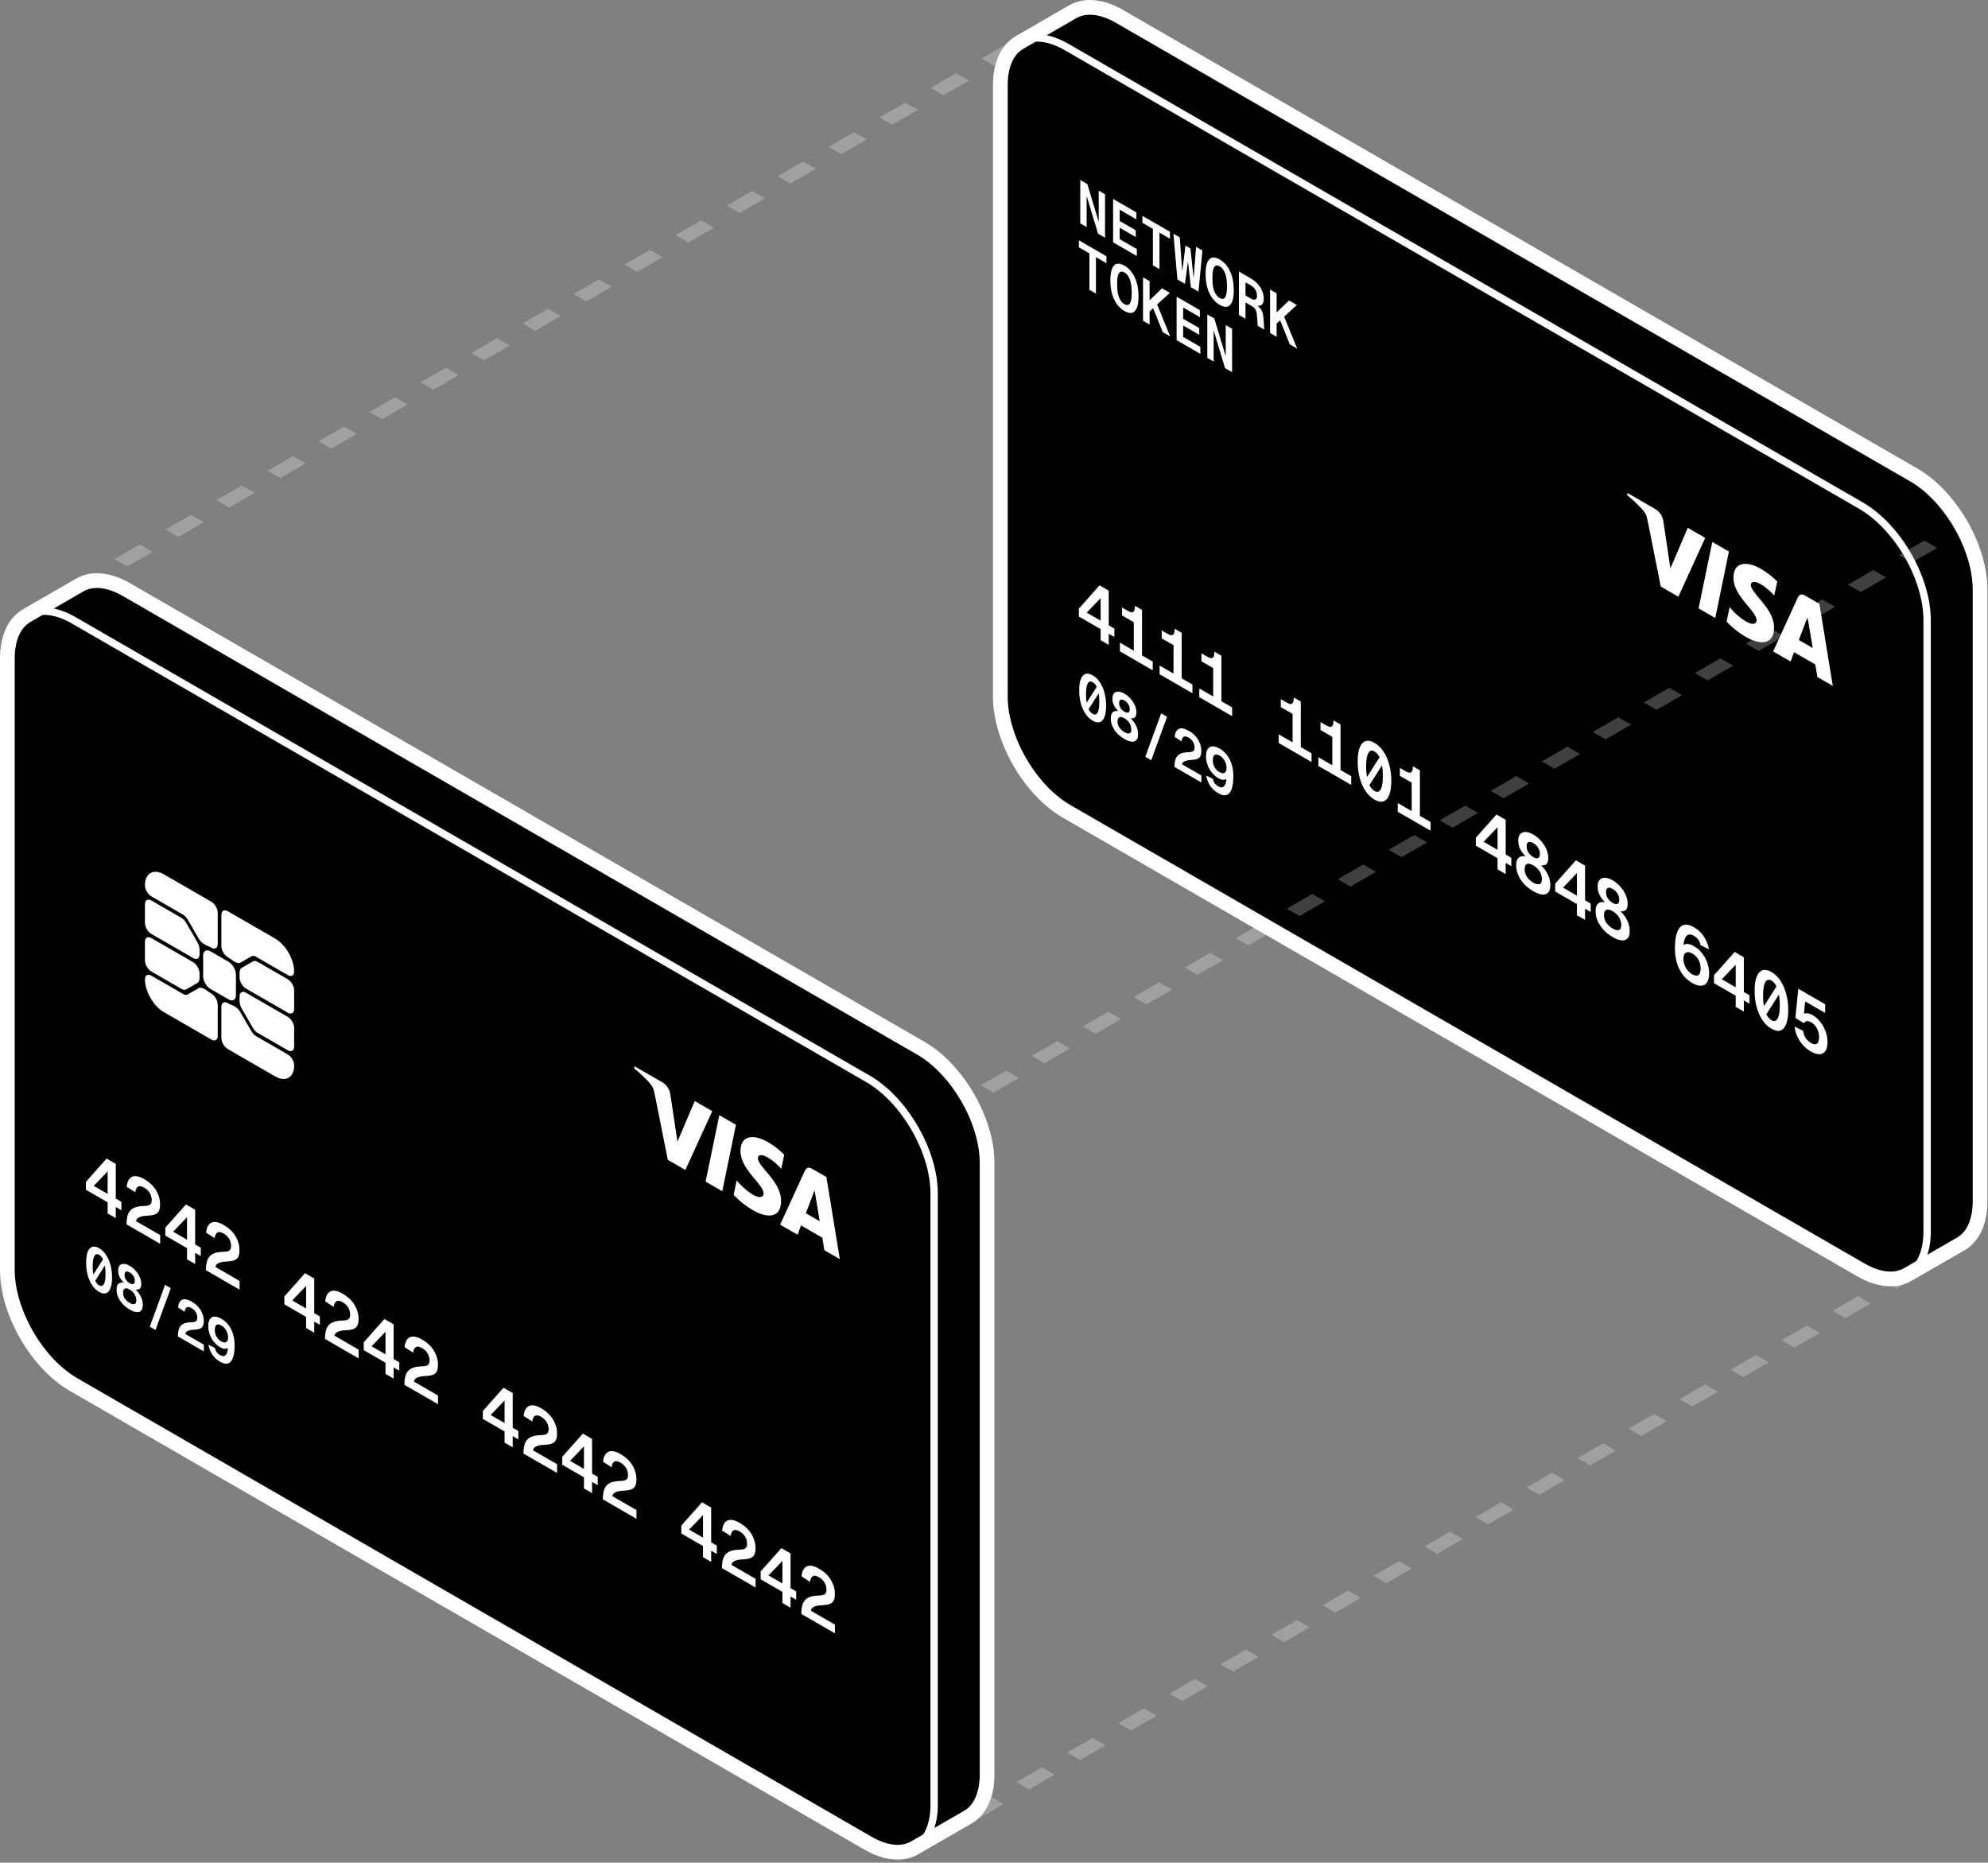 <svg xmlns="http://www.w3.org/2000/svg" fill="none" viewBox="0 0 270 253" height="253" width="270">
<rect x="0" y="0" width="270" height="253" fill="#808080" stroke="none"/>
<line stroke-dasharray="4 4" stroke-width="2" style="stroke:white;stroke-opacity:0.25;" stroke-opacity="0.25" stroke="white" transform="matrix(0.866 -0.5 0.866 0.5 132.846 247.044)" y2="-1" x2="155.724" y1="-1"></line>
<line stroke-dasharray="4 4" stroke-width="2" style="stroke:white;stroke-opacity:0.25;" stroke-opacity="0.25" stroke="white" transform="matrix(0.866 -0.5 0.866 0.5 10.344 80.938)" y2="-1" x2="155.724" y1="-1"></line>
<path stroke-width="2" style="fill:black;fill-opacity:1;stroke:white;stroke-opacity:1;" stroke="white" fill="black" d="M144.852 110.197L252.741 172.487C255.216 173.916 257.458 174.055 259.083 173.125L259.098 173.117L266.291 168.964C268.047 167.951 268.924 165.8 268.924 163.144V80.091C268.924 74.357 264.899 67.385 259.933 64.518L152.045 2.229C149.744 0.9 147.443 0.585 145.687 1.599L138.457 5.774C136.852 6.722 135.861 8.728 135.861 11.572V94.625C135.861 100.358 139.887 107.331 144.852 110.197Z"></path>
<path style="stroke:white;stroke-opacity:1;" stroke="white" d="M135.861 11.572C135.861 5.838 139.887 3.514 144.852 6.381L252.741 68.671C257.706 71.538 261.732 78.51 261.732 84.243V167.296C261.732 173.03 257.706 175.354 252.741 172.487L144.852 110.197C139.887 107.331 135.861 100.358 135.861 94.625V11.572Z"></path>
<path style="fill:white;fill-opacity:1;" fill="white" d="M245.968 142.833C245.53 142.581 245.15 142.271 244.826 141.904C244.508 141.534 244.256 141.136 244.071 140.71C243.885 140.285 243.777 139.863 243.747 139.444L244.898 140.025C244.94 140.389 245.051 140.709 245.23 140.986C245.416 141.266 245.662 141.494 245.968 141.671C246.303 141.865 246.567 141.896 246.759 141.764C246.957 141.636 247.056 141.347 247.056 140.897C247.056 140.6 247.011 140.318 246.921 140.051C246.837 139.788 246.714 139.555 246.552 139.35C246.39 139.146 246.198 138.98 245.977 138.852C245.761 138.728 245.563 138.676 245.383 138.696C245.203 138.717 245.075 138.812 244.997 138.982L243.837 138.26L244.241 134.3L247.883 136.402V137.586L245.176 136.023L244.934 138.25L244.7 137.97C244.796 137.817 244.919 137.715 245.069 137.663C245.218 137.612 245.386 137.605 245.572 137.643C245.764 137.677 245.959 137.752 246.156 137.866C246.576 138.108 246.939 138.428 247.244 138.826C247.55 139.217 247.787 139.651 247.955 140.129C248.122 140.6 248.206 141.077 248.206 141.562C248.206 142.067 248.113 142.46 247.928 142.74C247.742 143.02 247.478 143.169 247.136 143.186C246.801 143.207 246.411 143.09 245.968 142.833Z"></path>
<path style="fill:white;fill-opacity:1;" fill="white" d="M239.03 137.51L241.422 133.752L242.141 134.24L239.75 137.998L239.03 137.51ZM240.586 139.726C240.112 139.453 239.705 139.062 239.363 138.553C239.021 138.044 238.758 137.449 238.572 136.767C238.392 136.089 238.302 135.356 238.302 134.567C238.302 133.771 238.392 133.137 238.572 132.667C238.758 132.2 239.021 131.909 239.363 131.795C239.705 131.674 240.112 131.75 240.586 132.023C241.065 132.3 241.473 132.694 241.809 133.207C242.15 133.715 242.411 134.309 242.591 134.987C242.777 135.669 242.869 136.408 242.869 137.203C242.869 137.992 242.777 138.621 242.591 139.088C242.411 139.558 242.15 139.851 241.809 139.965C241.473 140.083 241.065 140.003 240.586 139.726ZM240.586 138.563C240.826 138.702 241.029 138.719 241.197 138.615C241.365 138.505 241.494 138.274 241.584 137.925C241.674 137.575 241.719 137.113 241.719 136.539C241.719 135.951 241.674 135.433 241.584 134.987C241.494 134.534 241.365 134.155 241.197 133.85C241.029 133.546 240.826 133.324 240.586 133.186C240.352 133.051 240.148 133.037 239.974 133.144C239.807 133.255 239.678 133.485 239.588 133.835C239.498 134.177 239.453 134.643 239.453 135.231C239.453 135.805 239.498 136.319 239.588 136.773C239.678 137.226 239.807 137.605 239.974 137.909C240.148 138.21 240.352 138.428 240.586 138.563Z"></path>
<path style="fill:white;fill-opacity:1;" fill="white" d="M235.734 136.759V135.243L232.785 133.541V132.461L235.59 129.305L236.84 130.027V134.74L237.604 135.181V136.323L236.84 135.882V137.398L235.734 136.759ZM233.846 133.011L235.734 134.101V131.039L233.846 133.011Z"></path>
<path style="fill:white;fill-opacity:1;" fill="white" d="M229.822 133.512C229.318 133.221 228.893 132.847 228.545 132.39C228.198 131.927 227.934 131.394 227.754 130.792C227.574 130.19 227.484 129.539 227.484 128.84C227.484 128.224 227.529 127.679 227.619 127.205C227.715 126.727 227.865 126.35 228.069 126.073C228.273 125.789 228.536 125.63 228.86 125.596C229.19 125.558 229.588 125.674 230.056 125.943C230.463 126.179 230.805 126.456 231.081 126.774C231.356 127.085 231.575 127.426 231.737 127.797C231.905 128.163 232.028 128.542 232.106 128.933L230.973 128.383C230.919 128.13 230.823 127.895 230.685 127.677C230.547 127.459 230.337 127.269 230.056 127.106C229.762 126.937 229.507 126.89 229.292 126.966C229.082 127.039 228.917 127.248 228.797 127.594C228.677 127.933 228.614 128.426 228.608 129.073L228.285 128.845C228.35 128.648 228.461 128.494 228.617 128.383C228.773 128.265 228.968 128.208 229.202 128.212C229.441 128.219 229.723 128.316 230.047 128.502C230.466 128.745 230.832 129.06 231.144 129.447C231.455 129.835 231.695 130.264 231.863 130.735C232.037 131.209 232.124 131.695 232.124 132.193C232.124 132.733 232.028 133.148 231.836 133.439C231.644 133.723 231.374 133.872 231.027 133.885C230.685 133.903 230.283 133.778 229.822 133.512ZM229.813 132.323C230.179 132.534 230.463 132.574 230.667 132.442C230.871 132.311 230.973 132.017 230.973 131.56C230.973 131.131 230.877 130.736 230.685 130.376C230.493 130.016 230.221 129.734 229.867 129.53C229.627 129.392 229.414 129.328 229.229 129.338C229.043 129.342 228.896 129.42 228.788 129.572C228.686 129.721 228.635 129.937 228.635 130.221C228.635 130.491 228.68 130.759 228.77 131.025C228.866 131.295 229.001 131.543 229.175 131.768C229.354 131.996 229.567 132.181 229.813 132.323Z"></path>
<path style="fill:white;fill-opacity:1;" fill="white" d="M219.022 127.276C218.566 127.013 218.165 126.698 217.817 126.332C217.469 125.965 217.197 125.562 216.999 125.122C216.801 124.683 216.702 124.228 216.702 123.757C216.702 123.217 216.843 122.852 217.125 122.662C217.412 122.475 217.793 122.459 218.267 122.615L218.285 122.833C217.901 122.508 217.586 122.139 217.341 121.727C217.101 121.312 216.981 120.876 216.981 120.419C216.981 120.032 217.065 119.734 217.233 119.526C217.406 119.322 217.646 119.222 217.952 119.225C218.258 119.222 218.614 119.338 219.022 119.573C219.429 119.808 219.786 120.104 220.092 120.461C220.403 120.814 220.643 121.191 220.811 121.592C220.979 121.994 221.063 122.388 221.063 122.776C221.063 123.233 220.943 123.53 220.703 123.669C220.463 123.8 220.149 123.805 219.759 123.684L219.777 123.487C220.257 123.882 220.637 124.337 220.919 124.852C221.201 125.368 221.341 125.896 221.341 126.435C221.341 126.906 221.243 127.247 221.045 127.458C220.847 127.669 220.574 127.757 220.227 127.723C219.879 127.688 219.477 127.539 219.022 127.276ZM219.022 126.114C219.351 126.304 219.627 126.373 219.849 126.321C220.077 126.273 220.191 126.048 220.191 125.646C220.191 125.273 220.089 124.92 219.885 124.587C219.687 124.252 219.399 123.975 219.022 123.757C218.644 123.539 218.354 123.482 218.15 123.586C217.952 123.686 217.853 123.923 217.853 124.297C217.853 124.698 217.964 125.053 218.186 125.361C218.413 125.672 218.692 125.923 219.022 126.114ZM219.022 122.636C219.292 122.791 219.507 122.836 219.669 122.771C219.837 122.708 219.921 122.515 219.921 122.189C219.921 121.899 219.84 121.624 219.678 121.364C219.516 121.104 219.298 120.895 219.022 120.736C218.752 120.58 218.533 120.537 218.365 120.606C218.204 120.679 218.123 120.86 218.123 121.151C218.123 121.476 218.204 121.765 218.365 122.018C218.533 122.274 218.752 122.48 219.022 122.636Z"></path>
<path style="fill:white;fill-opacity:1;" fill="white" d="M214.17 124.309V122.794L211.221 121.091V120.011L214.027 116.855L215.276 117.577V122.29L216.04 122.731V123.873L215.276 123.432V124.948L214.17 124.309ZM212.282 120.561L214.17 121.652V118.589L212.282 120.561Z"></path>
<path style="fill:white;fill-opacity:1;" fill="white" d="M208.24 121.051C207.785 120.788 207.383 120.474 207.035 120.107C206.688 119.74 206.415 119.337 206.217 118.897C206.019 118.458 205.92 118.003 205.92 117.532C205.92 116.992 206.061 116.627 206.343 116.437C206.631 116.25 207.011 116.234 207.485 116.39L207.503 116.608C207.119 116.283 206.805 115.914 206.559 115.502C206.319 115.087 206.199 114.651 206.199 114.194C206.199 113.807 206.283 113.509 206.451 113.302C206.625 113.097 206.864 112.997 207.17 113.001C207.476 112.997 207.833 113.113 208.24 113.348C208.648 113.584 209.004 113.879 209.31 114.236C209.622 114.589 209.861 114.966 210.029 115.368C210.197 115.769 210.281 116.163 210.281 116.551C210.281 117.008 210.161 117.305 209.921 117.444C209.682 117.575 209.367 117.581 208.977 117.459L208.995 117.262C209.475 117.657 209.855 118.112 210.137 118.627C210.419 119.143 210.56 119.671 210.56 120.211C210.56 120.681 210.461 121.022 210.263 121.233C210.065 121.444 209.792 121.532 209.445 121.498C209.097 121.463 208.696 121.314 208.24 121.051ZM208.24 119.889C208.57 120.079 208.845 120.148 209.067 120.096C209.295 120.048 209.409 119.823 209.409 119.422C209.409 119.048 209.307 118.695 209.103 118.363C208.905 118.027 208.618 117.75 208.24 117.532C207.862 117.314 207.572 117.257 207.368 117.361C207.17 117.461 207.071 117.698 207.071 118.072C207.071 118.473 207.182 118.828 207.404 119.136C207.632 119.447 207.91 119.698 208.24 119.889ZM208.24 116.411C208.51 116.567 208.726 116.612 208.887 116.546C209.055 116.484 209.139 116.29 209.139 115.964C209.139 115.674 209.058 115.399 208.896 115.139C208.735 114.88 208.516 114.67 208.24 114.511C207.97 114.355 207.752 114.312 207.584 114.381C207.422 114.454 207.341 114.636 207.341 114.926C207.341 115.252 207.422 115.541 207.584 115.793C207.752 116.049 207.97 116.255 208.24 116.411Z"></path>
<path style="fill:white;fill-opacity:1;" fill="white" d="M203.389 118.084V116.569L200.44 114.866V113.786L203.245 110.63L204.494 111.352V116.065L205.259 116.506V117.648L204.494 117.207V118.723L203.389 118.084ZM201.501 114.337L203.389 115.427V112.364L201.501 114.337Z"></path>
<path style="fill:white;fill-opacity:1;" fill="white" d="M191.726 111.351V106.305L190.125 105.381V104.302L190.881 104.738C191.12 104.876 191.312 104.949 191.456 104.956C191.606 104.959 191.714 104.89 191.78 104.748C191.852 104.603 191.888 104.378 191.888 104.073L192.841 104.623V111.994L191.726 111.351ZM189.838 110.261V109.077L194.297 111.652V112.835L189.838 110.261Z"></path>
<path style="fill:white;fill-opacity:1;" fill="white" d="M185.121 106.385L187.513 102.627L188.232 103.115L185.84 106.873L185.121 106.385ZM186.677 108.602C186.203 108.328 185.795 107.937 185.454 107.428C185.112 106.92 184.848 106.325 184.663 105.643C184.483 104.965 184.393 104.231 184.393 103.442C184.393 102.646 184.483 102.013 184.663 101.542C184.848 101.075 185.112 100.784 185.454 100.67C185.795 100.549 186.203 100.625 186.677 100.898C187.156 101.175 187.564 101.57 187.899 102.082C188.241 102.591 188.502 103.184 188.681 103.862C188.867 104.544 188.96 105.283 188.96 106.079C188.96 106.868 188.867 107.496 188.681 107.963C188.502 108.434 188.241 108.726 187.899 108.84C187.564 108.958 187.156 108.878 186.677 108.602ZM186.677 107.439C186.916 107.577 187.12 107.595 187.288 107.491C187.456 107.38 187.585 107.15 187.675 106.8C187.764 106.451 187.809 105.989 187.809 105.414C187.809 104.826 187.764 104.309 187.675 103.862C187.585 103.409 187.456 103.03 187.288 102.726C187.12 102.421 186.916 102.2 186.677 102.061C186.443 101.926 186.239 101.912 186.065 102.02C185.897 102.13 185.768 102.361 185.679 102.71C185.589 103.053 185.544 103.518 185.544 104.106C185.544 104.681 185.589 105.195 185.679 105.648C185.768 106.101 185.897 106.48 186.065 106.785C186.239 107.086 186.443 107.304 186.677 107.439Z"></path>
<path style="fill:white;fill-opacity:1;" fill="white" d="M180.944 105.126V100.08L179.344 99.156V98.077L180.099 98.513C180.339 98.651 180.53 98.724 180.674 98.731C180.824 98.734 180.932 98.665 180.998 98.523C181.07 98.378 181.106 98.153 181.106 97.848L182.059 98.398V105.769L180.944 105.126ZM179.056 104.036V102.852L183.515 105.427V106.61L179.056 104.036Z"></path>
<path style="fill:white;fill-opacity:1;" fill="white" d="M175.553 102.013V96.968L173.952 96.044V94.964L174.708 95.4C174.947 95.539 175.139 95.611 175.283 95.618C175.433 95.622 175.541 95.552 175.607 95.411C175.679 95.265 175.715 95.04 175.715 94.736L176.668 95.286V102.657L175.553 102.013ZM173.665 100.923V99.74L178.124 102.314V103.498L173.665 100.923Z"></path>
<path style="fill:white;fill-opacity:1;" fill="white" d="M164.771 95.788V90.743L163.171 89.819V88.739L163.926 89.175C164.166 89.314 164.357 89.386 164.501 89.393C164.651 89.397 164.759 89.328 164.825 89.186C164.897 89.04 164.933 88.816 164.933 88.511L165.886 89.061V96.432L164.771 95.788ZM162.883 94.698V93.515L167.342 96.09V97.273L162.883 94.698Z"></path>
<path style="fill:white;fill-opacity:1;" fill="white" d="M159.38 92.676V87.63L157.78 86.707V85.627L158.535 86.063C158.775 86.201 158.967 86.274 159.111 86.281C159.26 86.284 159.368 86.215 159.434 86.073C159.506 85.928 159.542 85.703 159.542 85.398L160.495 85.949V93.32L159.38 92.676ZM157.492 91.586V90.402L161.952 92.977V94.16L157.492 91.586Z"></path>
<path style="fill:white;fill-opacity:1;" fill="white" d="M153.989 89.564V84.518L152.389 83.594V82.514L153.144 82.95C153.384 83.089 153.575 83.162 153.719 83.168C153.869 83.172 153.977 83.103 154.043 82.961C154.115 82.816 154.151 82.591 154.151 82.286L155.104 82.836V90.207L153.989 89.564ZM152.101 88.474V87.29L156.56 89.865V91.048L152.101 88.474Z"></path>
<path style="fill:white;fill-opacity:1;" fill="white" d="M149.479 86.96V85.444L146.53 83.742V82.662L149.336 79.506L150.585 80.227V84.941L151.349 85.382V86.524L150.585 86.082V87.598L149.479 86.96ZM147.591 83.212L149.479 84.302V81.24L147.591 83.212Z"></path>
<path style="fill:white;fill-opacity:1;" fill="white" d="M163.968 48.608V42.711L164.925 43.263L166.471 48.392V44.156L167.335 44.654V50.551L166.378 49.999L164.832 44.87V49.106L163.968 48.608Z"></path>
<path style="fill:white;fill-opacity:1;" fill="white" d="M159.8 46.201V40.304L162.964 42.131V43.078L160.692 41.766V43.302L162.878 44.565V45.478L160.692 44.216V45.769L163.022 47.114V48.061L159.8 46.201Z"></path>
<path style="fill:white;fill-opacity:1;" fill="white" d="M156.062 42.357V40.854L157.817 39.16L158.882 39.774L156.062 42.357ZM155.242 43.57V37.673L156.134 38.188V44.085L155.242 43.57ZM157.918 45.114L156.45 41.444L157.055 41.12L158.925 45.696L157.918 45.114Z"></path>
<path style="fill:white;fill-opacity:1;" fill="white" d="M152.713 42.242C152.306 42.007 151.958 41.687 151.671 41.283C151.388 40.882 151.172 40.408 151.023 39.863C150.875 39.318 150.8 38.718 150.8 38.065C150.8 37.401 150.875 36.881 151.023 36.508C151.172 36.134 151.388 35.91 151.671 35.835C151.958 35.763 152.306 35.845 152.713 36.08C153.121 36.315 153.466 36.634 153.749 37.035C154.037 37.439 154.255 37.914 154.404 38.459C154.552 39.005 154.627 39.61 154.627 40.274C154.627 40.927 154.552 41.441 154.404 41.815C154.255 42.188 154.037 42.411 153.749 42.483C153.466 42.558 153.121 42.478 152.713 42.242ZM152.713 41.312C152.929 41.437 153.111 41.465 153.26 41.395C153.409 41.326 153.519 41.154 153.591 40.88C153.668 40.603 153.706 40.224 153.706 39.742C153.706 39.261 153.668 38.837 153.591 38.472C153.519 38.109 153.409 37.807 153.26 37.567C153.111 37.32 152.929 37.135 152.713 37.01C152.498 36.886 152.315 36.861 152.167 36.935C152.018 37.005 151.905 37.178 151.829 37.454C151.757 37.734 151.721 38.115 151.721 38.596C151.721 39.078 151.757 39.5 151.829 39.863C151.905 40.223 152.018 40.523 152.167 40.764C152.315 41.005 152.498 41.188 152.713 41.312Z"></path>
<path style="fill:white;fill-opacity:1;" fill="white" d="M147.955 39.362V34.412L146.53 33.59V32.643L150.271 34.803V35.749L148.846 34.927V39.877L147.955 39.362Z"></path>
<path style="fill:white;fill-opacity:1;" fill="white" d="M173.313 44.012V42.508L175.068 40.814L176.133 41.429L173.313 44.012ZM172.493 45.224V39.328L173.385 39.842V45.739L172.493 45.224ZM175.169 46.769L173.702 43.098L174.306 42.774L176.176 47.35L175.169 46.769Z"></path>
<path style="fill:white;fill-opacity:1;" fill="white" d="M168.267 42.784V36.887L169.885 37.822C170.432 38.137 170.861 38.543 171.173 39.038C171.484 39.534 171.64 40.056 171.64 40.604C171.64 40.886 171.585 41.104 171.475 41.256C171.369 41.411 171.228 41.501 171.05 41.526C170.873 41.545 170.679 41.502 170.468 41.397L170.439 41.273C170.808 41.502 171.084 41.756 171.266 42.032C171.448 42.304 171.554 42.639 171.583 43.037L171.705 44.769L170.813 44.254L170.705 42.772C170.691 42.553 170.655 42.369 170.597 42.219C170.545 42.073 170.461 41.944 170.346 41.833C170.235 41.725 170.082 41.614 169.885 41.501L169.159 41.081V43.299L168.267 42.784ZM169.159 40.135L169.864 40.542C170.142 40.702 170.353 40.747 170.497 40.675C170.645 40.605 170.72 40.427 170.72 40.139C170.72 39.851 170.645 39.589 170.497 39.354C170.353 39.116 170.142 38.917 169.864 38.756L169.159 38.349V40.135Z"></path>
<path style="fill:white;fill-opacity:1;" fill="white" d="M165.652 41.407C165.244 41.172 164.896 40.852 164.609 40.448C164.326 40.046 164.11 39.573 163.961 39.028C163.813 38.482 163.738 37.883 163.738 37.23C163.738 36.565 163.813 36.046 163.961 35.672C164.11 35.298 164.326 35.074 164.609 34.999C164.896 34.928 165.244 35.009 165.652 35.245C166.059 35.48 166.404 35.798 166.687 36.2C166.975 36.604 167.193 37.079 167.342 37.624C167.491 38.169 167.565 38.774 167.565 39.439C167.565 40.092 167.491 40.606 167.342 40.979C167.193 41.353 166.975 41.576 166.687 41.648C166.404 41.723 166.059 41.642 165.652 41.407ZM165.652 40.477C165.867 40.601 166.05 40.629 166.198 40.56C166.347 40.491 166.457 40.319 166.529 40.045C166.606 39.768 166.644 39.389 166.644 38.907C166.644 38.425 166.606 38.002 166.529 37.636C166.457 37.274 166.347 36.972 166.198 36.731C166.05 36.485 165.867 36.299 165.652 36.175C165.436 36.05 165.254 36.025 165.105 36.1C164.956 36.169 164.844 36.342 164.767 36.619C164.695 36.899 164.659 37.279 164.659 37.761C164.659 38.243 164.695 38.665 164.767 39.028C164.844 39.388 164.956 39.688 165.105 39.929C165.254 40.17 165.436 40.352 165.652 40.477Z"></path>
<path style="fill:white;fill-opacity:1;" fill="white" d="M159.907 37.958L159.368 31.75L160.231 32.248L160.598 37.343L160.512 37.293L161.008 33.361L161.67 33.743L162.166 38.248L162.08 38.199L162.446 33.527L163.31 34.025L162.77 39.611L161.742 39.017L161.253 34.748L161.425 34.847L160.936 38.552L159.907 37.958Z"></path>
<path style="fill:white;fill-opacity:1;" fill="white" d="M156.58 36.037V31.087L155.156 30.265V29.318L158.896 31.477V32.424L157.472 31.602V36.552L156.58 36.037Z"></path>
<path style="fill:white;fill-opacity:1;" fill="white" d="M151.174 32.916V27.019L154.339 28.846V29.793L152.066 28.481V30.017L154.252 31.279V32.193L152.066 30.931V32.484L154.396 33.829V34.776L151.174 32.916Z"></path>
<path style="fill:white;fill-opacity:1;" fill="white" d="M146.718 30.343V24.446L147.674 24.998L149.221 30.127V25.891L150.084 26.389V32.286L149.127 31.734L147.581 26.605V30.841L146.718 30.343Z"></path>
<path style="fill:white;fill-opacity:1;" fill="white" d="M165.637 101.679C166.04 101.911 166.381 102.213 166.659 102.584C166.937 102.949 167.148 103.373 167.292 103.855C167.435 104.331 167.507 104.851 167.507 105.416C167.507 105.909 167.469 106.346 167.392 106.728C167.32 107.107 167.203 107.411 167.04 107.638C166.877 107.859 166.663 107.985 166.4 108.015C166.141 108.043 165.824 107.949 165.45 107.733C165.124 107.545 164.851 107.326 164.63 107.077C164.41 106.822 164.232 106.548 164.098 106.255C163.969 105.959 163.873 105.654 163.81 105.341L164.717 105.781C164.76 105.983 164.837 106.172 164.947 106.346C165.062 106.523 165.23 106.676 165.45 106.803C165.685 106.939 165.887 106.977 166.054 106.919C166.227 106.858 166.361 106.692 166.457 106.421C166.553 106.144 166.604 105.747 166.608 105.229L166.867 105.412C166.815 105.57 166.726 105.696 166.601 105.79C166.476 105.878 166.318 105.92 166.126 105.914C165.939 105.911 165.716 105.835 165.458 105.686C165.122 105.492 164.829 105.24 164.58 104.93C164.331 104.62 164.136 104.275 163.997 103.896C163.863 103.52 163.796 103.132 163.796 102.733C163.796 102.296 163.873 101.964 164.026 101.737C164.18 101.51 164.393 101.389 164.666 101.375C164.944 101.364 165.268 101.465 165.637 101.679ZM165.645 102.629C165.357 102.463 165.129 102.432 164.961 102.534C164.798 102.634 164.717 102.869 164.717 103.24C164.717 103.578 164.793 103.893 164.947 104.187C165.1 104.475 165.318 104.7 165.601 104.864C165.798 104.977 165.968 105.031 166.112 105.026C166.261 105.017 166.376 104.954 166.457 104.835C166.544 104.713 166.587 104.538 166.587 104.311C166.587 104.095 166.548 103.879 166.472 103.663C166.4 103.45 166.292 103.252 166.148 103.07C166.009 102.89 165.841 102.743 165.645 102.629Z"></path>
<path style="fill:white;fill-opacity:1;" fill="white" d="M159.512 104.172C159.512 103.712 159.567 103.34 159.677 103.055C159.788 102.764 159.979 102.548 160.253 102.407C160.526 102.26 160.907 102.181 161.396 102.17C161.588 102.165 161.746 102.145 161.871 102.112C161.996 102.079 162.089 102.017 162.152 101.925C162.214 101.834 162.245 101.694 162.245 101.506C162.245 101.334 162.214 101.167 162.152 101.003C162.094 100.843 162.005 100.692 161.885 100.551C161.766 100.409 161.617 100.288 161.439 100.185C161.147 100.016 160.922 99.978 160.763 100.069C160.605 100.16 160.504 100.365 160.461 100.684L159.533 100.09C159.586 99.528 159.776 99.166 160.102 99.006C160.428 98.845 160.878 98.931 161.454 99.263C161.823 99.477 162.135 99.728 162.389 100.019C162.643 100.31 162.835 100.625 162.964 100.966C163.094 101.301 163.158 101.64 163.158 101.983C163.158 102.293 163.115 102.537 163.029 102.714C162.943 102.886 162.799 103.01 162.597 103.088C162.401 103.163 162.132 103.207 161.792 103.221C161.504 103.232 161.269 103.265 161.087 103.32C160.91 103.373 160.778 103.444 160.691 103.532C160.605 103.615 160.557 103.712 160.548 103.823L163.166 105.335V106.281L159.512 104.172Z"></path>
<path style="fill:white;fill-opacity:1;" fill="white" d="M155.544 102.795L157.702 96.898L158.508 97.363L156.35 103.26L155.544 102.795Z"></path>
<path style="fill:white;fill-opacity:1;" fill="white" d="M152.714 100.379C152.349 100.169 152.028 99.917 151.75 99.624C151.472 99.33 151.253 99.008 151.095 98.656C150.937 98.305 150.858 97.941 150.858 97.564C150.858 97.132 150.971 96.84 151.196 96.688C151.426 96.538 151.731 96.526 152.109 96.65L152.124 96.825C151.817 96.565 151.565 96.27 151.369 95.94C151.177 95.608 151.081 95.259 151.081 94.894C151.081 94.584 151.148 94.346 151.282 94.18C151.421 94.016 151.613 93.936 151.858 93.939C152.102 93.936 152.387 94.029 152.714 94.217C153.04 94.405 153.325 94.642 153.569 94.927C153.819 95.209 154.011 95.511 154.145 95.832C154.279 96.153 154.346 96.469 154.346 96.779C154.346 97.145 154.25 97.383 154.059 97.493C153.867 97.599 153.615 97.603 153.303 97.506L153.318 97.348C153.701 97.664 154.006 98.028 154.231 98.44C154.457 98.853 154.569 99.275 154.569 99.707C154.569 100.083 154.49 100.356 154.332 100.525C154.174 100.694 153.955 100.764 153.677 100.737C153.399 100.709 153.078 100.59 152.714 100.379ZM152.714 99.449C152.977 99.602 153.198 99.657 153.375 99.615C153.557 99.577 153.649 99.397 153.649 99.076C153.649 98.777 153.567 98.494 153.404 98.228C153.246 97.96 153.016 97.738 152.714 97.564C152.411 97.39 152.179 97.344 152.016 97.427C151.858 97.507 151.779 97.697 151.779 97.996C151.779 98.317 151.867 98.601 152.045 98.847C152.227 99.096 152.45 99.297 152.714 99.449ZM152.714 96.667C152.929 96.792 153.102 96.828 153.231 96.775C153.366 96.725 153.433 96.57 153.433 96.31C153.433 96.077 153.368 95.857 153.239 95.65C153.109 95.442 152.934 95.275 152.714 95.147C152.498 95.023 152.323 94.988 152.188 95.043C152.059 95.102 151.994 95.247 151.994 95.479C151.994 95.74 152.059 95.971 152.188 96.173C152.323 96.378 152.498 96.542 152.714 96.667Z"></path>
<path style="fill:white;fill-opacity:1;" fill="white" d="M147.156 96.116L149.069 93.11L149.645 93.5L147.732 96.507L147.156 96.116ZM148.401 97.889C148.022 97.671 147.696 97.358 147.422 96.951C147.149 96.544 146.938 96.068 146.789 95.522C146.646 94.98 146.574 94.393 146.574 93.762C146.574 93.125 146.646 92.618 146.789 92.242C146.938 91.868 147.149 91.636 147.422 91.544C147.696 91.447 148.022 91.508 148.401 91.727C148.784 91.948 149.11 92.264 149.379 92.674C149.652 93.081 149.861 93.555 150.005 94.098C150.153 94.644 150.228 95.235 150.228 95.871C150.228 96.502 150.153 97.005 150.005 97.379C149.861 97.755 149.652 97.989 149.379 98.081C149.11 98.175 148.784 98.111 148.401 97.889ZM148.401 96.959C148.592 97.07 148.755 97.084 148.89 97.001C149.024 96.912 149.127 96.728 149.199 96.448C149.271 96.169 149.307 95.799 149.307 95.34C149.307 94.869 149.271 94.455 149.199 94.098C149.127 93.736 149.024 93.432 148.89 93.189C148.755 92.945 148.592 92.768 148.401 92.657C148.214 92.549 148.051 92.538 147.911 92.624C147.777 92.713 147.674 92.897 147.602 93.176C147.53 93.45 147.494 93.823 147.494 94.293C147.494 94.753 147.53 95.164 147.602 95.527C147.674 95.889 147.777 96.192 147.911 96.436C148.051 96.677 148.214 96.851 148.401 96.959Z"></path>
<path style="fill:white;fill-opacity:1;" fill="white" d="M239.188 77.284C237.208 76.14 235.43 76.303 235.43 78.487C235.43 81.002 238.571 82.987 238.571 84.239C238.571 84.766 238.038 84.937 237.144 84.421C235.866 83.683 234.908 82.468 234.908 82.468L234.503 84.442C234.503 84.442 235.6 85.64 237.069 86.488C239.242 87.742 240.945 87.487 240.945 85.254C240.945 82.604 237.793 80.613 237.793 79.447C237.793 79.03 238.23 78.828 239.125 79.345C240.136 79.929 240.967 80.887 240.967 80.887L241.371 78.986C241.361 78.979 240.456 78.015 239.188 77.284ZM221.044 66.967L220.99 67.255C220.99 67.255 221.821 67.907 222.577 68.699C223.546 69.663 223.61 69.933 223.78 70.755L225.559 79.671L227.944 81.048L231.596 73.06L229.222 71.689L226.868 77.2L225.91 70.82C225.825 70.108 225.378 69.469 224.824 69.15L221.044 66.967ZM232.555 73.613L230.691 82.634L232.959 83.943L234.812 74.916L232.555 73.613ZM245.183 80.904C244.64 80.591 244.353 80.756 244.14 81.222L240.818 88.48L243.192 89.851L243.65 88.582L246.546 90.254L246.823 91.948L248.921 93.159L247.1 82.011L245.183 80.904ZM245.492 83.818L246.195 88.015L244.31 86.927L245.492 83.818Z"></path>
<path stroke-width="2" style="fill:black;fill-opacity:1;stroke:white;stroke-opacity:1;" stroke="white" fill="black" d="M9.991 188.059L117.88 250.349C120.355 251.778 122.596 251.917 124.222 250.987L124.237 250.979L131.43 246.826C133.185 245.813 134.063 243.662 134.063 241.006V157.953C134.063 152.219 130.038 145.247 125.072 142.38L17.183 80.091C14.882 78.762 12.582 78.447 10.826 79.461L3.595 83.636C1.991 84.584 1 86.59 1 89.434V172.487C1 178.221 5.025 185.193 9.991 188.059Z"></path>
<path style="stroke:white;stroke-opacity:1;" stroke="white" d="M1 89.434C1 83.701 5.025 81.376 9.991 84.243L117.88 146.533C122.845 149.4 126.87 156.372 126.87 162.105V245.158C126.87 250.892 122.845 253.216 117.88 250.349L9.991 188.059C5.025 185.193 1 178.221 1 172.487V89.434Z"></path>
<path style="fill:white;fill-opacity:1;" fill="white" d="M108.832 219.216C108.832 218.642 108.901 218.176 109.039 217.82C109.177 217.456 109.416 217.187 109.758 217.01C110.1 216.827 110.576 216.728 111.188 216.714C111.427 216.707 111.625 216.683 111.781 216.641C111.937 216.6 112.054 216.522 112.132 216.408C112.21 216.294 112.249 216.119 112.249 215.884C112.249 215.669 112.21 215.46 112.132 215.256C112.06 215.055 111.949 214.866 111.799 214.69C111.649 214.513 111.463 214.361 111.242 214.233C110.876 214.022 110.594 213.973 110.396 214.088C110.199 214.202 110.073 214.458 110.019 214.856L108.859 214.114C108.925 213.411 109.162 212.959 109.569 212.759C109.977 212.558 110.54 212.665 111.26 213.081C111.721 213.347 112.111 213.662 112.428 214.025C112.746 214.389 112.986 214.783 113.148 215.209C113.309 215.628 113.39 216.051 113.39 216.481C113.39 216.868 113.336 217.173 113.229 217.394C113.121 217.609 112.941 217.764 112.689 217.861C112.443 217.955 112.108 218.01 111.682 218.027C111.322 218.041 111.029 218.083 110.801 218.152C110.579 218.218 110.414 218.306 110.307 218.417C110.199 218.521 110.139 218.642 110.127 218.78L113.399 220.67V221.853L108.832 219.216Z"></path>
<path style="fill:white;fill-opacity:1;" fill="white" d="M106.264 217.734V216.218L103.315 214.515V213.436L106.12 210.28L107.37 211.001V215.714L108.134 216.156V217.298L107.37 216.856V218.372L106.264 217.734ZM104.376 213.986L106.264 215.076V212.013L104.376 213.986Z"></path>
<path style="fill:white;fill-opacity:1;" fill="white" d="M98.05 212.991C98.05 212.417 98.119 211.951 98.257 211.595C98.395 211.232 98.635 210.962 98.976 210.785C99.318 210.602 99.794 210.503 100.406 210.489C100.646 210.482 100.843 210.458 100.999 210.417C101.155 210.375 101.272 210.297 101.35 210.183C101.428 210.069 101.467 209.894 101.467 209.659C101.467 209.444 101.428 209.235 101.35 209.031C101.278 208.83 101.167 208.641 101.017 208.465C100.867 208.288 100.682 208.136 100.46 208.008C100.094 207.797 99.812 207.748 99.615 207.863C99.417 207.977 99.291 208.233 99.237 208.631L98.077 207.889C98.143 207.186 98.38 206.735 98.787 206.534C99.195 206.333 99.758 206.44 100.478 206.856C100.939 207.122 101.329 207.437 101.647 207.8C101.964 208.164 102.204 208.558 102.366 208.984C102.528 209.403 102.609 209.827 102.609 210.256C102.609 210.643 102.555 210.948 102.447 211.169C102.339 211.384 102.159 211.54 101.907 211.636C101.662 211.73 101.326 211.785 100.9 211.803C100.541 211.816 100.247 211.858 100.019 211.927C99.797 211.993 99.633 212.081 99.525 212.192C99.417 212.296 99.357 212.417 99.345 212.555L102.618 214.445V215.628L98.05 212.991Z"></path>
<path style="fill:white;fill-opacity:1;" fill="white" d="M95.482 211.509V209.993L92.533 208.29V207.211L95.339 204.055L96.588 204.776V209.489L97.353 209.931V211.073L96.588 210.631V212.147L95.482 211.509ZM93.594 207.761L95.482 208.851V205.788L93.594 207.761Z"></path>
<path style="fill:white;fill-opacity:1;" fill="white" d="M81.877 203.654C81.877 203.079 81.946 202.614 82.084 202.258C82.222 201.894 82.462 201.624 82.803 201.448C83.145 201.264 83.621 201.166 84.233 201.152C84.473 201.145 84.67 201.121 84.826 201.079C84.982 201.038 85.099 200.96 85.177 200.846C85.255 200.731 85.294 200.557 85.294 200.321C85.294 200.107 85.255 199.897 85.177 199.693C85.105 199.493 84.994 199.304 84.844 199.127C84.694 198.951 84.508 198.799 84.287 198.671C83.921 198.46 83.639 198.411 83.442 198.525C83.244 198.64 83.118 198.896 83.064 199.294L81.904 198.551C81.97 197.849 82.207 197.397 82.615 197.196C83.022 196.996 83.585 197.103 84.305 197.518C84.766 197.785 85.156 198.1 85.474 198.463C85.791 198.826 86.031 199.221 86.193 199.647C86.355 200.065 86.436 200.489 86.436 200.918C86.436 201.306 86.382 201.61 86.274 201.832C86.166 202.046 85.986 202.202 85.734 202.299C85.489 202.392 85.153 202.448 84.727 202.465C84.368 202.479 84.074 202.521 83.846 202.59C83.624 202.655 83.46 202.744 83.352 202.854C83.244 202.958 83.184 203.079 83.172 203.218L86.445 205.107V206.291L81.877 203.654Z"></path>
<path style="fill:white;fill-opacity:1;" fill="white" d="M79.31 202.171V200.656L76.361 198.953V197.873L79.166 194.717L80.415 195.439V200.152L81.18 200.593V201.735L80.415 201.294V202.81L79.31 202.171ZM77.422 198.424L79.31 199.514V196.451L77.422 198.424Z"></path>
<path style="fill:white;fill-opacity:1;" fill="white" d="M71.096 197.429C71.096 196.854 71.165 196.389 71.302 196.033C71.44 195.669 71.68 195.399 72.022 195.223C72.363 195.039 72.84 194.941 73.451 194.927C73.691 194.92 73.889 194.896 74.044 194.854C74.2 194.813 74.317 194.735 74.395 194.621C74.473 194.507 74.512 194.332 74.512 194.096C74.512 193.882 74.473 193.673 74.395 193.468C74.323 193.268 74.212 193.079 74.062 192.903C73.913 192.726 73.727 192.574 73.505 192.446C73.139 192.235 72.858 192.186 72.66 192.3C72.462 192.415 72.336 192.671 72.282 193.069L71.123 192.326C71.188 191.624 71.425 191.172 71.833 190.972C72.24 190.771 72.804 190.878 73.523 191.293C73.984 191.56 74.374 191.875 74.692 192.238C75.01 192.601 75.249 192.996 75.411 193.422C75.573 193.84 75.654 194.264 75.654 194.693C75.654 195.081 75.6 195.385 75.492 195.607C75.384 195.822 75.204 195.977 74.953 196.074C74.707 196.168 74.371 196.223 73.946 196.24C73.586 196.254 73.292 196.296 73.064 196.365C72.843 196.431 72.678 196.519 72.57 196.63C72.462 196.733 72.402 196.854 72.39 196.993L75.663 198.882V200.066L71.096 197.429Z"></path>
<path style="fill:white;fill-opacity:1;" fill="white" d="M68.528 195.946V194.431L65.579 192.728V191.648L68.384 188.492L69.634 189.214V193.927L70.398 194.368V195.51L69.634 195.069V196.585L68.528 195.946ZM66.64 192.199L68.528 193.289V190.226L66.64 192.199Z"></path>
<path style="fill:white;fill-opacity:1;" fill="white" d="M54.923 188.092C54.923 187.517 54.992 187.052 55.13 186.695C55.267 186.332 55.507 186.062 55.849 185.885C56.19 185.702 56.667 185.603 57.278 185.59C57.518 185.583 57.716 185.558 57.872 185.517C58.028 185.475 58.144 185.398 58.222 185.283C58.3 185.169 58.339 184.994 58.339 184.759C58.339 184.545 58.3 184.335 58.222 184.131C58.15 183.93 58.039 183.742 57.89 183.565C57.74 183.389 57.554 183.236 57.332 183.108C56.967 182.897 56.685 182.849 56.487 182.963C56.289 183.077 56.163 183.333 56.109 183.731L54.95 182.989C55.016 182.287 55.252 181.835 55.66 181.634C56.068 181.433 56.631 181.541 57.35 181.956C57.812 182.222 58.201 182.537 58.519 182.901C58.837 183.264 59.077 183.659 59.238 184.084C59.4 184.503 59.481 184.927 59.481 185.356C59.481 185.744 59.427 186.048 59.319 186.27C59.211 186.484 59.032 186.64 58.78 186.737C58.534 186.83 58.198 186.886 57.773 186.903C57.413 186.917 57.12 186.958 56.892 187.027C56.67 187.093 56.505 187.181 56.397 187.292C56.289 187.396 56.229 187.517 56.217 187.656L59.49 189.545V190.728L54.923 188.092Z"></path>
<path style="fill:white;fill-opacity:1;" fill="white" d="M52.355 186.609V185.093L49.406 183.391V182.311L52.211 179.155L53.461 179.877V184.59L54.225 185.031V186.173L53.461 185.732V187.247L52.355 186.609ZM50.467 182.861L52.355 183.951V180.889L50.467 182.861Z"></path>
<path style="fill:white;fill-opacity:1;" fill="white" d="M44.141 181.867C44.141 181.292 44.21 180.827 44.348 180.47C44.486 180.107 44.725 179.837 45.067 179.661C45.408 179.477 45.885 179.379 46.496 179.365C46.736 179.358 46.934 179.334 47.09 179.292C47.246 179.251 47.362 179.173 47.44 179.058C47.518 178.944 47.557 178.769 47.557 178.534C47.557 178.32 47.518 178.11 47.44 177.906C47.368 177.705 47.258 177.517 47.108 177.34C46.958 177.164 46.772 177.012 46.55 176.883C46.185 176.672 45.903 176.624 45.705 176.738C45.507 176.852 45.382 177.108 45.328 177.506L44.168 176.764C44.234 176.062 44.471 175.61 44.878 175.409C45.286 175.209 45.849 175.316 46.568 175.731C47.03 175.998 47.419 176.313 47.737 176.676C48.055 177.039 48.294 177.434 48.456 177.859C48.618 178.278 48.699 178.702 48.699 179.131C48.699 179.519 48.645 179.823 48.537 180.045C48.429 180.259 48.25 180.415 47.998 180.512C47.752 180.605 47.416 180.661 46.991 180.678C46.631 180.692 46.337 180.733 46.11 180.803C45.888 180.868 45.723 180.957 45.615 181.067C45.507 181.171 45.447 181.292 45.435 181.431L48.708 183.32V184.504L44.141 181.867Z"></path>
<path style="fill:white;fill-opacity:1;" fill="white" d="M41.573 180.384V178.868L38.624 177.166V176.086L41.429 172.93L42.679 173.652V178.365L43.443 178.806V179.948L42.679 179.507V181.023L41.573 180.384ZM39.685 176.636L41.573 177.726V174.664L39.685 176.636Z"></path>
<path style="fill:white;fill-opacity:1;" fill="white" d="M27.968 172.529C27.968 171.955 28.037 171.489 28.175 171.133C28.312 170.77 28.552 170.5 28.894 170.323C29.235 170.14 29.712 170.041 30.323 170.027C30.563 170.02 30.761 169.996 30.917 169.955C31.073 169.913 31.189 169.835 31.267 169.721C31.345 169.607 31.384 169.432 31.384 169.197C31.384 168.982 31.345 168.773 31.267 168.569C31.195 168.368 31.085 168.179 30.935 168.003C30.785 167.826 30.599 167.674 30.377 167.546C30.012 167.335 29.73 167.287 29.532 167.401C29.334 167.515 29.209 167.771 29.155 168.169L27.995 167.427C28.061 166.724 28.297 166.273 28.705 166.072C29.113 165.871 29.676 165.978 30.395 166.394C30.857 166.66 31.247 166.975 31.564 167.338C31.882 167.702 32.122 168.096 32.283 168.522C32.445 168.941 32.526 169.365 32.526 169.794C32.526 170.181 32.472 170.486 32.364 170.707C32.256 170.922 32.077 171.078 31.825 171.174C31.579 171.268 31.244 171.323 30.818 171.341C30.458 171.354 30.165 171.396 29.937 171.465C29.715 171.531 29.55 171.619 29.442 171.73C29.334 171.834 29.274 171.955 29.262 172.093L32.535 173.983V175.166L27.968 172.529Z"></path>
<path style="fill:white;fill-opacity:1;" fill="white" d="M25.4 171.047V169.531L22.451 167.828V166.749L25.256 163.593L26.506 164.314V169.028L27.27 169.469V170.611L26.506 170.169V171.685L25.4 171.047ZM23.512 167.299L25.4 168.389V165.326L23.512 167.299Z"></path>
<path style="fill:white;fill-opacity:1;" fill="white" d="M17.186 166.304C17.186 165.73 17.255 165.264 17.393 164.908C17.531 164.545 17.77 164.275 18.112 164.098C18.454 163.915 18.93 163.816 19.542 163.802C19.781 163.795 19.979 163.771 20.135 163.73C20.291 163.688 20.408 163.61 20.486 163.496C20.564 163.382 20.602 163.207 20.602 162.972C20.602 162.757 20.564 162.548 20.486 162.344C20.414 162.143 20.303 161.954 20.153 161.778C20.003 161.602 19.817 161.449 19.596 161.321C19.23 161.11 18.948 161.062 18.75 161.176C18.553 161.29 18.427 161.546 18.373 161.944L17.213 161.202C17.279 160.499 17.516 160.048 17.923 159.847C18.331 159.646 18.894 159.754 19.614 160.169C20.075 160.435 20.465 160.75 20.782 161.114C21.1 161.477 21.34 161.871 21.502 162.297C21.663 162.716 21.744 163.14 21.744 163.569C21.744 163.956 21.69 164.261 21.582 164.482C21.475 164.697 21.295 164.853 21.043 164.95C20.797 165.043 20.462 165.098 20.036 165.116C19.677 165.13 19.383 165.171 19.155 165.24C18.933 165.306 18.768 165.394 18.66 165.505C18.553 165.609 18.493 165.73 18.481 165.868L21.753 167.758V168.941L17.186 166.304Z"></path>
<path style="fill:white;fill-opacity:1;" fill="white" d="M14.618 164.822V163.306L11.669 161.604V160.524L14.475 157.368L15.724 158.089V162.803L16.488 163.244V164.386L15.724 163.945V165.46L14.618 164.822ZM12.73 161.074L14.618 162.164V159.102L12.73 161.074Z"></path>
<path style="fill:white;fill-opacity:1;" fill="white" d="M12.262 173.764L14.104 170.868L14.659 171.244L12.816 174.14L12.262 173.764ZM13.46 175.472C13.095 175.261 12.781 174.96 12.518 174.568C12.255 174.176 12.052 173.717 11.908 173.192C11.77 172.669 11.7 172.104 11.7 171.496C11.7 170.883 11.77 170.395 11.908 170.032C12.052 169.672 12.255 169.448 12.518 169.36C12.781 169.267 13.095 169.325 13.46 169.536C13.83 169.749 14.144 170.053 14.402 170.448C14.666 170.84 14.867 171.297 15.005 171.82C15.148 172.345 15.22 172.915 15.22 173.528C15.22 174.136 15.148 174.62 15.005 174.98C14.867 175.343 14.666 175.568 14.402 175.656C14.144 175.747 13.83 175.685 13.46 175.472ZM13.46 174.576C13.645 174.683 13.802 174.696 13.931 174.616C14.061 174.531 14.16 174.353 14.229 174.084C14.299 173.815 14.333 173.459 14.333 173.016C14.333 172.563 14.299 172.164 14.229 171.82C14.16 171.471 14.061 171.179 13.931 170.944C13.802 170.709 13.645 170.539 13.46 170.432C13.28 170.328 13.123 170.317 12.989 170.4C12.86 170.485 12.761 170.663 12.691 170.932C12.622 171.196 12.587 171.555 12.587 172.008C12.587 172.451 12.622 172.847 12.691 173.196C12.761 173.545 12.86 173.837 12.989 174.072C13.123 174.304 13.28 174.472 13.46 174.576ZM17.614 177.87C17.263 177.668 16.954 177.425 16.686 177.142C16.418 176.86 16.208 176.549 16.056 176.21C15.903 175.872 15.827 175.521 15.827 175.158C15.827 174.742 15.935 174.461 16.153 174.314C16.374 174.17 16.668 174.158 17.032 174.278L17.046 174.446C16.751 174.196 16.508 173.912 16.319 173.594C16.134 173.274 16.042 172.938 16.042 172.586C16.042 172.288 16.106 172.058 16.236 171.898C16.37 171.741 16.554 171.664 16.79 171.666C17.026 171.664 17.3 171.753 17.614 171.934C17.928 172.116 18.203 172.344 18.439 172.618C18.679 172.89 18.864 173.181 18.993 173.49C19.122 173.8 19.187 174.104 19.187 174.402C19.187 174.754 19.095 174.984 18.91 175.09C18.725 175.192 18.483 175.196 18.183 175.102L18.196 174.95C18.566 175.254 18.859 175.605 19.076 176.002C19.293 176.4 19.402 176.806 19.402 177.222C19.402 177.585 19.326 177.848 19.173 178.01C19.021 178.173 18.811 178.241 18.543 178.214C18.275 178.188 17.965 178.073 17.614 177.87ZM17.614 176.974C17.869 177.121 18.081 177.174 18.252 177.134C18.427 177.097 18.515 176.924 18.515 176.614C18.515 176.326 18.437 176.054 18.279 175.798C18.127 175.54 17.905 175.326 17.614 175.158C17.323 174.99 17.099 174.946 16.942 175.026C16.79 175.104 16.714 175.286 16.714 175.574C16.714 175.884 16.799 176.157 16.97 176.394C17.146 176.634 17.36 176.828 17.614 176.974ZM17.614 174.294C17.822 174.414 17.988 174.449 18.113 174.398C18.243 174.35 18.307 174.201 18.307 173.95C18.307 173.726 18.245 173.514 18.12 173.314C17.995 173.114 17.827 172.953 17.614 172.83C17.407 172.71 17.238 172.677 17.109 172.73C16.984 172.786 16.922 172.926 16.922 173.15C16.922 173.401 16.984 173.624 17.109 173.818C17.238 174.016 17.407 174.174 17.614 174.294ZM20.341 180.197L22.42 174.517L23.196 174.965L21.117 180.645L20.341 180.197ZM24.163 181.523C24.163 181.081 24.216 180.722 24.322 180.447C24.429 180.167 24.613 179.959 24.877 179.823C25.14 179.682 25.507 179.606 25.978 179.595C26.163 179.59 26.316 179.571 26.436 179.539C26.556 179.507 26.646 179.447 26.706 179.359C26.766 179.271 26.796 179.137 26.796 178.955C26.796 178.79 26.766 178.629 26.706 178.471C26.65 178.317 26.565 178.171 26.449 178.035C26.334 177.899 26.191 177.782 26.02 177.683C25.738 177.521 25.521 177.483 25.369 177.571C25.216 177.659 25.119 177.857 25.078 178.163L24.184 177.591C24.235 177.05 24.417 176.702 24.731 176.547C25.045 176.393 25.479 176.475 26.034 176.795C26.389 177.001 26.69 177.243 26.934 177.523C27.179 177.803 27.364 178.107 27.489 178.435C27.613 178.758 27.676 179.085 27.676 179.415C27.676 179.714 27.634 179.949 27.551 180.119C27.468 180.285 27.329 180.405 27.135 180.479C26.946 180.551 26.687 180.594 26.359 180.607C26.082 180.618 25.856 180.65 25.68 180.703C25.509 180.754 25.383 180.822 25.299 180.907C25.216 180.987 25.17 181.081 25.161 181.187L27.683 182.643V183.555L24.163 181.523ZM30.063 179.122C30.451 179.346 30.779 179.636 31.047 179.994C31.315 180.346 31.518 180.754 31.657 181.218C31.795 181.676 31.864 182.178 31.864 182.722C31.864 183.196 31.828 183.618 31.754 183.986C31.684 184.351 31.571 184.643 31.414 184.862C31.257 185.075 31.052 185.196 30.798 185.226C30.548 185.252 30.243 185.162 29.883 184.954C29.569 184.772 29.306 184.562 29.093 184.322C28.881 184.076 28.71 183.812 28.581 183.53C28.456 183.244 28.363 182.951 28.303 182.65L29.176 183.074C29.218 183.268 29.292 183.45 29.398 183.618C29.509 183.788 29.671 183.935 29.883 184.058C30.109 184.188 30.303 184.226 30.465 184.17C30.631 184.111 30.761 183.951 30.853 183.69C30.945 183.423 30.994 183.04 30.998 182.542L31.248 182.718C31.197 182.87 31.112 182.991 30.992 183.082C30.872 183.167 30.719 183.207 30.534 183.202C30.354 183.199 30.139 183.126 29.89 182.982C29.567 182.795 29.285 182.552 29.045 182.254C28.805 181.955 28.617 181.623 28.484 181.258C28.354 180.895 28.29 180.522 28.29 180.138C28.29 179.716 28.363 179.396 28.511 179.178C28.659 178.959 28.865 178.843 29.128 178.83C29.396 178.819 29.708 178.916 30.063 179.122ZM30.07 180.038C29.793 179.878 29.574 179.847 29.412 179.946C29.255 180.042 29.176 180.268 29.176 180.626C29.176 180.951 29.25 181.255 29.398 181.538C29.546 181.815 29.756 182.032 30.029 182.19C30.218 182.299 30.382 182.351 30.52 182.346C30.664 182.338 30.774 182.276 30.853 182.162C30.936 182.044 30.978 181.876 30.978 181.658C30.978 181.45 30.941 181.242 30.867 181.034C30.798 180.828 30.694 180.638 30.555 180.462C30.421 180.288 30.259 180.147 30.07 180.038Z"></path>
<path style="fill:white;fill-opacity:1;" fill="white" d="M29.571 123.981C29.571 123.429 29.184 122.757 28.705 122.481L22.266 118.763C20.841 117.941 19.687 118.607 19.687 120.252C19.687 120.8 20.072 121.467 20.546 121.741L24.868 124.236C25.097 124.368 25.317 124.6 25.479 124.879L27.005 127.512C27.331 128.075 27.861 128.356 28.313 128.522C28.401 128.554 28.491 128.596 28.583 128.65L28.705 128.72C29.184 128.996 29.571 128.773 29.571 128.22V123.981Z"></path>
<path style="fill:white;fill-opacity:1;" fill="white" d="M30.931 123.766C30.453 123.49 30.066 123.714 30.066 124.266V128.506C30.066 129.058 30.453 129.73 30.931 130.006L31.054 130.076C31.146 130.13 31.236 130.191 31.324 130.26C31.776 130.617 32.305 130.947 32.632 130.761L34.158 129.89C34.32 129.798 34.54 129.82 34.768 129.952L39.09 132.447C39.565 132.721 39.95 132.499 39.95 131.951C39.95 130.306 38.795 128.306 37.371 127.484L30.931 123.766Z"></path>
<path style="fill:white;fill-opacity:1;" fill="white" d="M39.95 134.511C39.95 133.959 39.562 133.287 39.084 133.011L34.973 130.637C34.744 130.505 34.525 130.483 34.363 130.576L32.819 131.456C32.546 131.612 32.513 132.081 32.534 132.538C32.536 132.57 32.537 132.602 32.537 132.634V132.769C32.537 133.321 32.924 133.992 33.403 134.269L39.084 137.549C39.562 137.825 39.95 137.601 39.95 137.049V134.511Z"></path>
<path style="fill:white;fill-opacity:1;" fill="white" d="M39.95 139.616C39.95 139.064 39.562 138.392 39.084 138.116L33.403 134.836C32.924 134.56 32.537 134.783 32.537 135.336V135.47C32.537 135.502 32.536 135.533 32.534 135.564C32.513 135.996 32.546 136.503 32.819 136.974L34.363 139.637C34.525 139.917 34.744 140.148 34.973 140.28L39.084 142.654C39.562 142.93 39.95 142.706 39.95 142.154V139.616Z"></path>
<path style="fill:white;fill-opacity:1;" fill="white" d="M39.95 144.714C39.95 144.165 39.565 143.499 39.09 143.225L34.768 140.729C34.54 140.597 34.32 140.366 34.158 140.086L32.632 137.453C32.305 136.89 31.776 136.609 31.324 136.443C31.236 136.411 31.146 136.369 31.054 136.316L30.931 136.245C30.453 135.969 30.066 136.193 30.066 136.745V140.985C30.066 141.537 30.453 142.208 30.931 142.485L37.371 146.202C38.795 147.025 39.95 146.358 39.95 144.714Z"></path>
<path style="fill:white;fill-opacity:1;" fill="white" d="M28.705 141.199C29.184 141.475 29.571 141.252 29.571 140.699V136.46C29.571 135.908 29.184 135.236 28.705 134.96L28.583 134.889C28.491 134.836 28.401 134.774 28.313 134.705C27.861 134.349 27.331 134.019 27.005 134.205L25.479 135.075C25.317 135.168 25.097 135.146 24.868 135.014L20.546 132.518C20.072 132.244 19.687 132.466 19.687 133.015C19.687 134.659 20.841 136.659 22.266 137.481L28.705 141.199Z"></path>
<path style="fill:white;fill-opacity:1;" fill="white" d="M19.687 130.455C19.687 131.007 20.075 131.679 20.553 131.955L24.664 134.328C24.892 134.46 25.112 134.482 25.274 134.39L26.818 133.51C27.091 133.354 27.124 132.884 27.102 132.427C27.101 132.395 27.1 132.363 27.1 132.331V132.197C27.1 131.645 26.712 130.973 26.234 130.697L20.553 127.417C20.075 127.141 19.687 127.365 19.687 127.917V130.455Z"></path>
<path style="fill:white;fill-opacity:1;" fill="white" d="M19.687 125.35C19.687 125.902 20.075 126.573 20.553 126.85L26.234 130.13C26.712 130.406 27.1 130.182 27.1 129.63V129.495C27.1 129.464 27.101 129.432 27.102 129.402C27.124 128.97 27.091 128.463 26.818 127.991L25.274 125.329C25.112 125.049 24.892 124.817 24.664 124.685L20.553 122.312C20.075 122.036 19.687 122.26 19.687 122.812V125.35Z"></path>
<path style="fill:white;fill-opacity:1;" fill="white" d="M28.583 134.322C28.037 134.007 27.594 133.243 27.594 132.617V129.781C27.594 129.154 28.037 128.902 28.583 129.217L31.054 130.644C31.6 130.959 32.042 131.722 32.042 132.349V135.185C32.042 135.811 31.6 136.064 31.054 135.749L28.583 134.322Z"></path>
<path style="fill:white;fill-opacity:1;" fill="white" d="M104.327 155.146C102.347 154.002 100.568 154.166 100.568 156.349C100.568 158.864 103.709 160.85 103.709 162.101C103.709 162.628 103.177 162.8 102.283 162.283C101.005 161.545 100.046 160.33 100.046 160.33L99.642 162.304C99.642 162.304 100.739 163.502 102.208 164.35C104.38 165.604 106.084 165.349 106.084 163.116C106.084 160.466 102.932 158.475 102.932 157.309C102.932 156.892 103.369 156.69 104.263 157.207C105.275 157.791 106.105 158.749 106.105 158.749L106.51 156.848C106.499 156.841 105.594 155.877 104.327 155.146ZM86.182 144.829L86.129 145.118C86.129 145.118 86.96 145.769 87.716 146.561C88.685 147.525 88.749 147.795 88.919 148.618L90.697 157.533L93.082 158.91L96.735 150.922L94.36 149.551L92.007 155.062L91.049 148.682C90.963 147.97 90.516 147.331 89.963 147.012L86.182 144.829ZM97.693 151.475L95.83 160.496L98.098 161.805L99.951 152.778L97.693 151.475ZM110.322 158.766C109.779 158.453 109.492 158.618 109.279 159.084L105.956 166.342L108.331 167.713L108.789 166.444L111.685 168.116L111.962 169.81L114.06 171.021L112.239 159.873L110.322 158.766ZM110.631 161.68L111.334 165.877L109.449 164.789L110.631 161.68Z"></path>
<line stroke-dasharray="4 4" stroke-width="2" style="stroke:white;stroke-opacity:0.25;" stroke-opacity="0.25" stroke="white" transform="matrix(0.866 -0.5 0.866 0.5 134.923 148.419)" y2="-1" x2="149.495" y1="-1"></line>
</svg>
